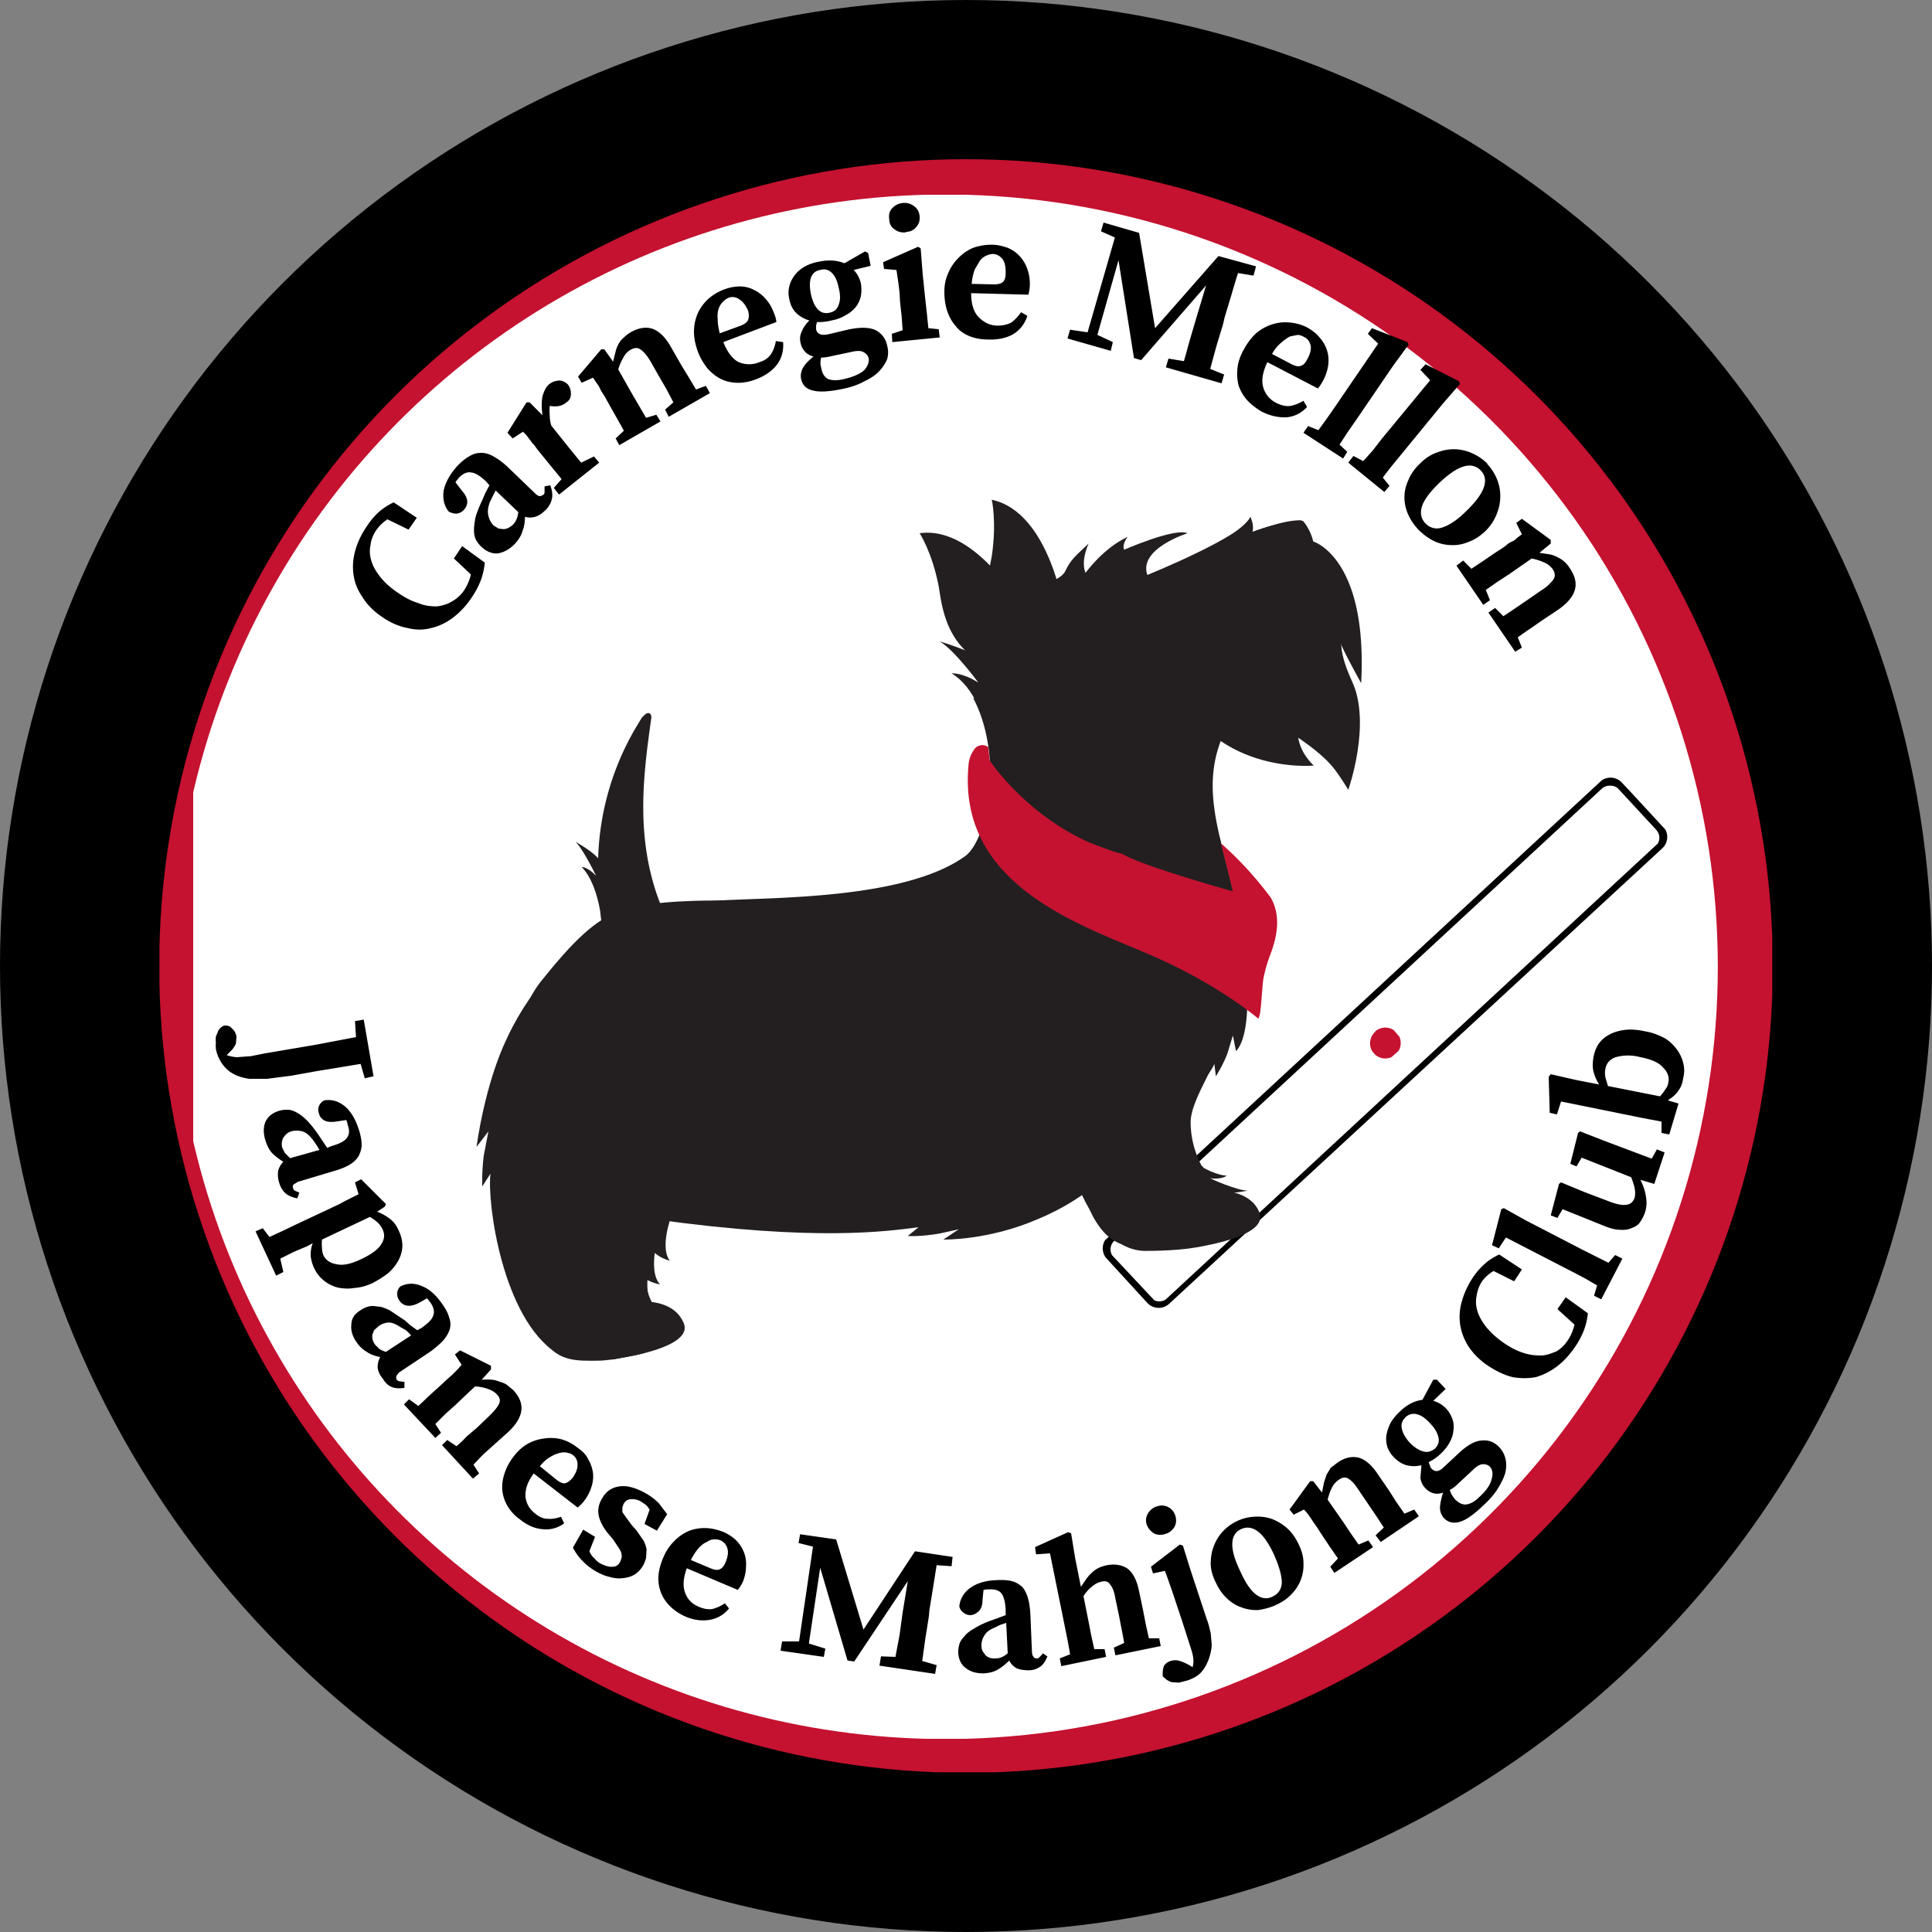 <svg xmlns="http://www.w3.org/2000/svg" xmlns:xlink="http://www.w3.org/1999/xlink" width="500" height="500" version="1.0" viewBox="0 0 375 375"><rect x="0" y="0" width="375" height="375" fill="#808080" stroke="none"/><defs><path id="reuse-0" d="m212.9 242.2 99.9-92.5 12 13-100 92.5Zm0 0"/><path id="reuse-1" d="M73 119.1 257.3 85l27.5 148.2-184.4 34.1Zm0 0"/><path id="reuse-2" d="M217 156h23v18h-23Zm0 0"/></defs><defs><clipPath id="a"><path d="M187.5 0a187.5 187.5 0 1 0 0 375 187.5 187.5 0 0 0 0-375m0 0"/></clipPath><clipPath id="b"><path d="M3 3h369v369H3Zm0 0"/></clipPath><clipPath id="c"><path d="M187.5 2.9a184.6 184.6 0 1 0 0 369.3 184.6 184.6 0 0 0 0-369.3m0 0"/></clipPath><clipPath id="d"><path d="M30.9 30.9H344V344H31Zm0 0"/></clipPath><clipPath id="e"><path d="M187.5 30.9a156.6 156.6 0 1 0 0 313.2 156.6 156.6 0 0 0 0-313.2m0 0"/></clipPath><clipPath id="f"><path d="M37.5 37.8h299.7v299.7H37.5Zm0 0"/></clipPath><clipPath id="g"><path d="M187.4 37.8a149.9 149.9 0 1 0 0 299.7 149.9 149.9 0 0 0 0-299.7m0 0"/></clipPath><clipPath id="h"><path d="M214 150h110v104H214Zm0 0"/></clipPath><clipPath id="i"><use xlink:href="#reuse-0"/></clipPath><clipPath id="j"><path d="m215 240.2 95.6-88.5a3 3 0 0 1 4.2.2l8 8.5a3 3 0 0 1-.2 4.3L227 253a3 3 0 0 1-4.3-.1l-7.9-8.6a3 3 0 0 1 .2-4.2m0 0"/></clipPath><clipPath id="k"><path d="M215 152h108v101H215Zm0 0"/></clipPath><clipPath id="l"><path d="m214.6 242.3 98-90.9 10.4 11.2-98 90.8Zm0 0"/></clipPath><clipPath id="m"><path d="M216.3 240.7 311 153a2.2 2.2 0 0 1 1.6-.5c.6 0 1.2.2 1.6.7l7.3 7.9a2.2 2.2 0 0 1-.1 3.1L226.6 252a2.3 2.3 0 0 1-1.6.6 2.2 2.2 0 0 1-1.6-.7l-7.3-7.9a2.3 2.3 0 0 1 .2-3.2m0 0"/></clipPath><clipPath id="n"><path d="M265 199h7v7h-7Zm0 0"/></clipPath><clipPath id="o"><path d="m264.7 202.1 4.4-3.8 3.8 4.4-4.4 3.9Zm0 0"/></clipPath><clipPath id="p"><path d="M267 200.2a3 3 0 0 0-.4 4.2 3 3 0 1 0 .3-4.2m0 0"/></clipPath><clipPath id="q"><path d="M220 134h23v99h-23Zm0 0"/></clipPath><clipPath id="r"><use xlink:href="#reuse-1"/></clipPath><clipPath id="s"><use xlink:href="#reuse-1"/></clipPath><clipPath id="t"><use xlink:href="#reuse-1"/></clipPath><clipPath id="u"><path d="M134 200h76v39h-76Zm0 0"/></clipPath><clipPath id="v"><use xlink:href="#reuse-1"/></clipPath><clipPath id="w"><use xlink:href="#reuse-1"/></clipPath><clipPath id="x"><use xlink:href="#reuse-1"/></clipPath><clipPath id="y"><path d="M127 222h95v19h-95Zm0 0"/></clipPath><clipPath id="z"><use xlink:href="#reuse-1"/></clipPath><clipPath id="A"><use xlink:href="#reuse-1"/></clipPath><clipPath id="B"><use xlink:href="#reuse-1"/></clipPath><clipPath id="C"><path d="M178 103h22v27h-22Zm0 0"/></clipPath><clipPath id="D"><use xlink:href="#reuse-1"/></clipPath><clipPath id="E"><use xlink:href="#reuse-1"/></clipPath><clipPath id="F"><use xlink:href="#reuse-1"/></clipPath><clipPath id="G"><path d="M191 96h16v31h-16Zm0 0"/></clipPath><clipPath id="H"><use xlink:href="#reuse-1"/></clipPath><clipPath id="I"><use xlink:href="#reuse-1"/></clipPath><clipPath id="J"><use xlink:href="#reuse-1"/></clipPath><clipPath id="K"><path d="M182 100h74v66h-74Zm0 0"/></clipPath><clipPath id="L"><use xlink:href="#reuse-1"/></clipPath><clipPath id="M"><use xlink:href="#reuse-1"/></clipPath><clipPath id="N"><use xlink:href="#reuse-1"/></clipPath><clipPath id="O"><path d="M227 113h37v41h-37Zm0 0"/></clipPath><clipPath id="P"><use xlink:href="#reuse-1"/></clipPath><clipPath id="Q"><use xlink:href="#reuse-1"/></clipPath><clipPath id="R"><use xlink:href="#reuse-1"/></clipPath><clipPath id="S"><path d="M231 100h34v33h-34Zm0 0"/></clipPath><clipPath id="T"><use xlink:href="#reuse-1"/></clipPath><clipPath id="U"><use xlink:href="#reuse-1"/></clipPath><clipPath id="V"><use xlink:href="#reuse-1"/></clipPath><clipPath id="W"><path d="M229 223h14v10h-14Zm0 0"/></clipPath><clipPath id="X"><use xlink:href="#reuse-1"/></clipPath><clipPath id="Y"><use xlink:href="#reuse-1"/></clipPath><clipPath id="Z"><use xlink:href="#reuse-1"/></clipPath><clipPath id="aa"><path d="M111 138h25v69h-25Zm0 0"/></clipPath><clipPath id="ab"><use xlink:href="#reuse-1"/></clipPath><clipPath id="ac"><use xlink:href="#reuse-1"/></clipPath><clipPath id="ad"><use xlink:href="#reuse-1"/></clipPath><clipPath id="ae"><path d="M92 179h24v84H92Zm0 0"/></clipPath><clipPath id="af"><use xlink:href="#reuse-1"/></clipPath><clipPath id="ag"><use xlink:href="#reuse-1"/></clipPath><clipPath id="ah"><use xlink:href="#reuse-1"/></clipPath><clipPath id="ai"><path d="M98 174h49v91H98Zm0 0"/></clipPath><clipPath id="aj"><use xlink:href="#reuse-1"/></clipPath><clipPath id="ak"><use xlink:href="#reuse-1"/></clipPath><clipPath id="al"><use xlink:href="#reuse-1"/></clipPath><clipPath id="am"><path d="M126 135h119v107H126Zm0 0"/></clipPath><clipPath id="an"><use xlink:href="#reuse-1"/></clipPath><clipPath id="ao"><use xlink:href="#reuse-1"/></clipPath><clipPath id="ap"><use xlink:href="#reuse-1"/></clipPath><clipPath id="aq"><path d="M208 220h37v23h-37Zm0 0"/></clipPath><clipPath id="ar"><use xlink:href="#reuse-1"/></clipPath><clipPath id="as"><use xlink:href="#reuse-1"/></clipPath><clipPath id="at"><use xlink:href="#reuse-1"/></clipPath><clipPath id="au"><path d="M121 242h6v12h-6Zm0 0"/></clipPath><clipPath id="av"><use xlink:href="#reuse-1"/></clipPath><clipPath id="aw"><use xlink:href="#reuse-1"/></clipPath><clipPath id="ax"><use xlink:href="#reuse-1"/></clipPath><clipPath id="ay"><path d="M121 244h8v11h-8Zm0 0"/></clipPath><clipPath id="az"><use xlink:href="#reuse-1"/></clipPath><clipPath id="aA"><use xlink:href="#reuse-1"/></clipPath><clipPath id="aB"><use xlink:href="#reuse-1"/></clipPath><clipPath id="aC"><use xlink:href="#reuse-2"/></clipPath><clipPath id="aD"><use xlink:href="#reuse-1"/></clipPath><clipPath id="aE"><use xlink:href="#reuse-1"/></clipPath><clipPath id="aF"><use xlink:href="#reuse-1"/></clipPath><clipPath id="aG"><path d="M117 252h16v12h-16Zm0 0"/></clipPath><clipPath id="aH"><use xlink:href="#reuse-1"/></clipPath><clipPath id="aI"><use xlink:href="#reuse-1"/></clipPath><clipPath id="aJ"><use xlink:href="#reuse-1"/></clipPath><clipPath id="aK"><path d="M114 237h15v22h-15Zm0 0"/></clipPath><clipPath id="aL"><use xlink:href="#reuse-1"/></clipPath><clipPath id="aM"><use xlink:href="#reuse-1"/></clipPath><clipPath id="aN"><use xlink:href="#reuse-1"/></clipPath><clipPath id="aO"><path d="M124 234h8v11h-8Zm0 0"/></clipPath><clipPath id="aP"><use xlink:href="#reuse-1"/></clipPath><clipPath id="aQ"><use xlink:href="#reuse-1"/></clipPath><clipPath id="aR"><use xlink:href="#reuse-1"/></clipPath><clipPath id="aS"><path d="M122 238h7v12h-7Zm0 0"/></clipPath><clipPath id="aT"><use xlink:href="#reuse-1"/></clipPath><clipPath id="aU"><use xlink:href="#reuse-1"/></clipPath><clipPath id="aV"><use xlink:href="#reuse-1"/></clipPath><clipPath id="aW"><use xlink:href="#reuse-2"/></clipPath><clipPath id="aX"><use xlink:href="#reuse-1"/></clipPath><clipPath id="aY"><use xlink:href="#reuse-1"/></clipPath><clipPath id="aZ"><use xlink:href="#reuse-1"/></clipPath><clipPath id="ba"><path d="M187 144h61v54h-61Zm0 0"/></clipPath><clipPath id="bb"><use xlink:href="#reuse-1"/></clipPath><clipPath id="bc"><use xlink:href="#reuse-1"/></clipPath><clipPath id="bd"><use xlink:href="#reuse-1"/></clipPath></defs><g clip-path="url(#a)"><path d="M-37.5-37.5h450v450h-450z"/></g><g clip-path="url(#d)"><g clip-path="url(#e)"><path fill="#c41230" d="M30.9 30.9H344V344H31Zm0 0"/></g></g><g clip-path="url(#f)"><g clip-path="url(#g)"><path fill="#fff" d="M37.5 37.8h299.7v299.7H37.5Zm0 0"/></g></g><path d="m70.8 209.3-.8-2.8-4.2.7-4.3.7-5 .9-4.7.6h-3.4q-2.9-.4-4.5-2c-1-1-1.7-2.3-2-3.8a7 7 0 0 1 0-1.2 5.8 5.8 0 0 1 0-1.2l.5-1.2a2.5 2.5 0 0 1 1-.9q1-.2 1.6.5c.5.4.8 1 .9 1.6l-.1 1.3q-.2.6-.8 1.3l-1 1a7.3 7.3 0 0 0 2 .4l2.7-.2 2.5-.5 4.1-.7 5.9-1 7.9-1.5-.2-3.1 1.7-.3 1.9 11ZM62 223.2a18 18 0 0 0-1.3-2q-1-1.3-2-1.6-1.1-.3-2.2 0-.6.2-1 .6l-.5.6q-.5 1-.2 2l.5 1 1 1Zm-4.3 9.4q-1.5-.3-2.3-1-.8-.7-1.2-2c-.3-.9-.3-1.7-.2-2.4q.3-1 1-1.7-1.3-.8-2.2-1.7-.8-.9-1.3-2.5-.6-2 0-3.5.7-1.6 2.7-2.2a5.2 5.2 0 0 1 1.6-.2q.8 0 1.7.5c.6.3 1.3.8 2 1.5q1 1 2.2 2.7l.8 1.2 1 1.5 1-.4c1.4-.4 2.4-.9 2.8-1.5.5-.6.6-1.5.2-2.5l-.1-.5a11 11 0 0 0-.2-.5l-2 .3q-1.4.2-2.2-.2-.9-.5-1.1-1.4a2 2 0 0 1 0-1.4q.3-.7 1-1.1 2.1-.4 4 1.1 1.8 1.5 2.8 4.7c.3 1 .5 2 .5 2.8 0 .8-.3 1.6-.6 2.2q-.6 1-1.8 1.7-1.2.7-3 1.2l-7 2.1-.8.5q-.3.3-.1.7c0 .3.2.4.3.5l.7.3.2.1Zm4.8 8a7.3 7.3 0 0 0 0 1.6q0 .8.3 1.5.7 1.4 2.6 1.7 1.8.4 4.7-1 3-1.4 3.9-2.9 1-1.5.2-3a4.3 4.3 0 0 0-1-1.3 10 10 0 0 0-1.4-1Zm10.7-5.4a9 9 0 0 1 2.5 1.4c.7.5 1.3 1.3 1.7 2.3a6.6 6.6 0 0 1 .7 2.7 5.9 5.9 0 0 1-.6 2.7q-.6 1.3-1.8 2.5c-.9.8-2 1.5-3.3 2.2q-1.9.9-3.7 1c-1.1.2-2.2.1-3.2-.1a7.1 7.1 0 0 1-2.7-1.4 6.8 6.8 0 0 1-1.8-2.3q-.6-1.3-.7-2.5a6.5 6.5 0 0 1 .4-2.4l-1.1.6L57 243l-2.6 1.3.6 2.6-1.4.7-4-8.6 1.4-.6 1.3 1.7 2.6-1.2 2.5-1.2 8.5-4a90 90 0 0 1 1.1-.6l1-.5.8-.4.8-.4-.7-2.3 1.2-.6 4.8 4.8-.2.5Zm6.6 24a14 14 0 0 0-1-1 18 18 0 0 0-.9-.5c-.9-.6-1.7-1-2.4-1a3.6 3.6 0 0 0-2 .7l-.9.8-.3.8q-.2 1 .5 2l.8.8q.4.3 1.3.6Zm-1.3 10.2q-1.6.2-2.5-.2c-.7-.3-1.2-.8-1.7-1.6q-.9-1.1-1-2.2 0-1.1.5-2c-1-.2-1.9-.5-2.6-1a6 6 0 0 1-2-1.9q-1.2-1.7-1-3.4 0-1.7 1.8-2.8a5 5 0 0 1 1.5-.7q.7-.2 1.8 0c.7 0 1.4.3 2.3.7l3 2 1 .9 1.4 1 .9-.5c1.2-.9 2-1.6 2.2-2.4q.4-1-.5-2.4a9 9 0 0 0-.4-.5 19 19 0 0 0-.3-.4l-1.8 1q-1.3.6-2.2.4a2.1 2.1 0 0 1-1.4-1 2.1 2.1 0 0 1-.4-1.4c0-.5.3-1 .6-1.3q2-1 4.1-.1 2.2.8 4.1 3.6 1 1.4 1.3 2.6.4 1.1.1 2.2-.3 1-1.2 2.1-.9 1-2.5 2.2l-6 4q-.4.3-.6.7-.2.4 0 .8.3.3.5.3l.8.1h.2ZM93 286l-1.2 1-6-6.5 1-1 1.8 1.2q1-.8 2-1.9l2-1.7 2.4-2.3c1-1 1.6-1.7 1.9-2.4q.4-.9-.5-1.8-.7-.7-1.7-1-1-.4-2.5-.5l-3.8 3.6-1.9 1.7-2 2 1.1 1.7-1.1 1-6.1-6.5 1-1 1.8 1.3a113 113 0 0 0 2.1-2l1.9-1.7 1.5-1.4.9-.8a27 27 0 0 0 1.4-1.4l.6-.7-1.3-2 1-.8 6 3v.7l-1.8 2a17 17 0 0 1 2 0q.8.1 1.5.4.8.2 1.4.6l1.2 1q1.8 1.9 1.6 3.9-.2 2-2.5 4.2l-2.9 2.6-2 1.8a82 82 0 0 0-1.9 2Zm15 1.2q1 .8 1.7.7.7-.2 1.4-1 1-1.4 1-2.5c0-.8-.2-1.4-.8-1.9q-.5-.4-1.1-.5-.7-.2-1.5 0-.9.2-1.9.8c-.7.4-1.4 1-2 1.8Zm-4.4-1.2c-1.2 1.6-1.7 3.1-1.6 4.5q.2 2 1.9 3.3 1.2 1 2.4 1 1.2.1 2.6-.4l.6 1.3q-2 1.4-4.3 1.1-2.2-.2-4.3-1.9c-1-.7-1.8-1.6-2.4-2.6a7.5 7.5 0 0 1-1-3 8 8 0 0 1 .4-3.2q.5-1.7 1.8-3.4 1.2-1.6 2.8-2.5a8.8 8.8 0 0 1 3.2-1 8.3 8.3 0 0 1 3.4.2 8.8 8.8 0 0 1 3 1.6c1 .7 1.7 1.4 2.1 2.3q.7 1.2.9 2.6a6.4 6.4 0 0 1-.3 2.7 8.5 8.5 0 0 1-1.4 2.7q-.6.8-1.3 1.3Zm19.9 11 1.4 2q.5 1 .6 1.8l-.1 1.6q-.2.8-.6 1.5a5 5 0 0 1-1.6 1.7q-1 .6-2.2.7-1.2.2-2.6-.2-1.4-.3-2.9-1.2-1.5-.9-2.5-2-1-1-1.8-2.5l2-3.5 2.3 1.4-1.1 2.8q.4.9 1 1.4.4.5 1 .9 1.5.8 2.5.7 1 0 1.5-1l.3-.9-.1-.8a5.6 5.6 0 0 0-.6-1.1l-1-1.5-1.1-1.3q-1.4-1.8-1.7-3.4c-.2-1.1 0-2.2.7-3.3q1.1-2 3.4-2.3 2.2-.3 5.3 1.5c1 .6 1.7 1.2 2.3 1.8l1.6 2.1-2 3.2-2.4-1.3 1-2.8-.6-.8-1-.7q-1-.6-2-.5-1 0-1.5 1l-.2.6v.9l.7 1 1.1 1.5Zm14.4 7.4q1.2.5 1.8.2.7-.3 1.1-1.3.7-1.6.4-2.7-.3-1.1-1.3-1.6a2.8 2.8 0 0 0-1.3-.2q-.7 0-1.4.5-.8.3-1.6 1.2-.8.9-1.5 2.3Zm-4.6 0c-.7 2-.8 3.5-.3 4.8q.7 1.9 2.7 2.7 1.4.6 2.6.4 1.2-.3 2.4-1.1l.8 1a6 6 0 0 1-3.7 2.2q-2.3.4-4.7-.6-1.8-.8-3-2a7.4 7.4 0 0 1-2.3-5.8q.1-1.8 1-3.8a9.3 9.3 0 0 1 2-3 8.7 8.7 0 0 1 2.8-2 8.2 8.2 0 0 1 3.3-.6c1.1 0 2.3.3 3.4.7q1.6.7 2.6 1.7a6.6 6.6 0 0 1 1.5 2.3q.5 1.3.4 2.7 0 1.5-.6 3a8.2 8.2 0 0 1-1 1.6Zm48.5-.6-.7 4.4-.7 4.3-.1 1.2-.7 4.4-.6 4.3 2.8.8-.3 1.7-10.8-1.6.3-1.8 2.8.1.8-4.2.6-4.4 1-6.1-10.4 15.6-1.3-.2-5.3-18-2.2 14.7 3.2 1-.3 1.6-8.4-1.2.3-1.8h3.3l2.7-18.4-2.8-.7.3-1.7 7 1 5.3 17.5 10-15.2 7.3 1.1-.2 1.8Zm13.5 11.2-1.2.4-1 .5q-1.5.6-2 1.5a3.5 3.5 0 0 0-.6 2q0 .8.3 1.2l.5.7q.8.7 2 .6a2.8 2.8 0 0 0 1-.2q.6-.2 1.3-.8Zm8 6.5q-.6 1.5-1.4 2-1 .7-2.2.7-1.5 0-2.4-.4-1-.6-1.4-1.5-1.2 1.2-2.3 1.8-1 .6-2.7.7c-1.4 0-2.5-.3-3.4-1q-1.4-1-1.5-3a4.9 4.9 0 0 1 .2-1.6q.2-.8 1-1.6.6-.8 1.9-1.5 1.2-.8 3.1-1.5l1.4-.5 1.6-.6v-1q-.1-2.2-.8-3.2-.7-.9-2.4-.8h-.5l-.6.1-.2 2q0 1.4-.7 2.1-.7.7-1.6.8-.8 0-1.4-.5-.6-.4-.8-1.2.2-2.1 2-3.5 2-1.5 5.3-1.6 1.7-.1 2.9.2c.8.2 1.4.6 2 1.1q.7.8 1.1 2.1.4 1.4.5 3.3l.3 7.2c0 .4.1.7.3 1 .1.2.4.3.7.3q.3 0 .5-.3l.5-.5.1-.2ZM225 318l.3 1.5-8.8 1.8-.3-1.5 2-.9a67 67 0 0 0-.5-2.7l-.5-2.6-.7-3.3q-.3-1.9-1-2.7-.5-.9-1.7-.6-1 .2-1.9 1-.8.6-1.6 1.8l1 5 .5 2.6.6 2.7h2l.3 1.5-8.7 1.8-.3-1.5 2-.8a83 83 0 0 0-.5-2.8l-.5-2.5-2.9-14.3-2.7.2-.2-1.4 6.4-2.9.6.2.8 4.9 1.1 5.5 1.1-1.6a7.7 7.7 0 0 1 1.1-1.2 5 5 0 0 1 1.3-.9 7.7 7.7 0 0 1 1.6-.5c1.6-.3 3 0 4 .7q1.6 1.3 2.2 4.4l.8 3.8.5 2.6.6 2.7Zm0 0"/><path d="m229 299.8.6.2 1.5 4.8 3.1 9.4c.4 1 .6 2 .8 2.8l.2 2.3a8.7 8.7 0 0 1-.3 1.8 9 9 0 0 1-.6 1.7q-.7 1.5-1.7 2.3a7.7 7.7 0 0 1-2.2 1.1l-1.6.4-1.4-.1a3.5 3.5 0 0 1-1-.5l-.7-.6q-.1-1.1.2-2 .4-.7 1.3-1 .9-.3 1.8 0 1 .3 2 .9l.5.3v-.1q.4-1.3-.3-3.4l-1.7-5.3-1.9-5.7-.8-2.3a82 82 0 0 0-.7-1.9l-2.3.5-.4-1.3Zm-4.5-7.4q1.2-.4 2.2.1 1 .5 1.4 1.6.4 1.2-.1 2.2c-.4.7-1 1.2-1.7 1.4a3 3 0 0 1-2.2 0c-.7-.4-1.2-1-1.5-1.7q-.4-1.2.2-2.2a3 3 0 0 1 1.7-1.4m16.4 4.4c-2.2 1-2.3 3.8-.2 8.1q1.5 3.4 3.1 4.6 1.6 1.2 3.2.4 1.7-.8 1.8-2.7 0-2-1.5-5.4c-2-4.4-4.2-6-6.4-5m-.7-1.6a8.7 8.7 0 0 1 3.2-.8 8.6 8.6 0 0 1 3.4.4q1.6.6 3 1.8c.9.8 1.6 1.8 2.2 3q1 2 1 3.7a8.1 8.1 0 0 1-.5 3.3 8 8 0 0 1-1.8 2.8q-1.2 1.3-3 2.1c-1 .5-2.2.8-3.4 1a8 8 0 0 1-3.3-.5q-1.5-.5-2.8-1.7-1.3-1.2-2.2-3.1-1-2-1-3.7 0-1.9.6-3.4a8.5 8.5 0 0 1 1.8-2.9 8.9 8.9 0 0 1 2.8-2m34.3-2.2.9 1.3-7.4 5-1-1.3 1.6-1.5-1.5-2.3-1.5-2.2-1.9-2.8q-1-1.6-2-2.2-.8-.5-1.8.2-.9.6-1.4 1.6-.5 1-.8 2.3l3 4.3 1.4 2.1 1.6 2.3 1.9-.8.9 1.3-7.5 5-.8-1.2 1.5-1.6-1.6-2.3-1.4-2.1-1.1-1.7-.7-1-.6-.9-.5-.7a11 11 0 0 0-.7-.8l-2 1-.8-1 4-5.5h.6l1.7 2.2.4-2 .5-1.5.8-1.3 1.3-1q2-1.4 4-1 2 .5 3.8 3.2l2.2 3.2 1.4 2.2 1.6 2.3Zm4-11.8q1-1 .7-2.2c-.2-.9-.7-1.8-1.6-2.7q-1.3-1.5-2.6-1.8c-.8-.2-1.6 0-2.2.6q-1 1-.7 2.2.2 1.2 1.5 2.7 1.4 1.4 2.6 1.7c.9.3 1.6 0 2.3-.5m4.5 6.8q-.8.8-1.6 1.2c.2.7.6 1.3 1 1.8q1.2 1.2 2.3 1 1.2-.2 2.4-1.4 2-1.8 2.4-3.4.5-1.6-.3-2.5-.5-.5-1.3-.5-.9 0-2 1.1Zm-2.4-18.4-2.4 2.3a5.5 5.5 0 0 1 2.5 1.5q.8.9 1.2 2 .4 1.1.2 2.3-.1 1.2-.8 2.4-.6 1.1-1.8 2.2a9 9 0 0 1-2.2 1.5l.3.8q0 .2.3.5 1 1 2.3-.3l2.8-2.6q2.6-2.5 4.6-2.6 2-.2 3.4 1.3a4.8 4.8 0 0 1 1.2 2.2q.3 1.2 0 2.7-.4 1.4-1.4 3-1 1.7-3 3.5-2.7 2.6-4.5 3.1-1.8.5-3-.7a3 3 0 0 1-.8-2q0-1 .6-3-1 .4-2 .1a3.4 3.4 0 0 1-1.4-.9q-.8-.8-1-2l.2-2.5a6 6 0 0 1-2.9 0c-1-.3-1.7-.8-2.4-1.5a5.5 5.5 0 0 1-1.3-2 5.2 5.2 0 0 1-.2-2.3q.2-1.2.8-2.4.7-1.2 1.8-2.2c1.4-1.4 2.9-2.1 4.4-2.3l2.1-3.9h.7Zm23.3-17.8 4.3 3.1a13 13 0 0 1-.8 3.4 16.2 16.2 0 0 1-1.8 3.3q-1.6 2.3-3.5 3.7-1.9 1.4-4 2-2.2.4-4.5 0-2.4-.6-4.9-2.3a13.5 13.5 0 0 1-3.7-3.7q-1.3-2.1-1.6-4.3-.3-2.3.4-4.6.7-2.4 2.2-4.6a13.6 13.6 0 0 1 2.2-2.5q1.1-1 2.8-1.8l4.4 2.9-1.5 2.3-4-2a7.3 7.3 0 0 0-2.3 2.1 6.8 6.8 0 0 0-1 2.8q-.3 1.4.2 3 .5 1.5 1.7 3 1.3 1.6 3.3 3 2 1.4 3.9 2c1.2.4 2.3.5 3.4.5 1 0 2-.4 3-.8a6.5 6.5 0 0 0 2.1-2q1-1.4 1.4-3.2l-3.3-3Zm9.6-8.2 1.4.7-4.1 7.9-1.4-.7.6-2-2.4-1.4-2.3-1.2-13-6.7-1.4 2.1-1.3-.6 1.8-7 .5-.2 4.3 2.4 11.2 5.8 2.4 1.2 2.4 1.2Zm8.1-20.5 1.5.6-2 6.1-2.7-.8q.9 1.8 1.1 3.4a6.2 6.2 0 0 1-.3 3.2q-.4 1-1 1.8c-.4.5-1 .8-1.6 1q-.9.4-2.1.3-1.3 0-3-.7l-8.2-3.3-1 1.7-1.3-.5 1.6-6.1.4-.3 4.6 1.9 5 1.9q2.2.8 3.3.5c.6-.1 1-.5 1.3-1.1q.3-.8.1-2-.2-1-.7-2.2l-9.6-3.8-1 1.7-1.2-.5 1.5-6 .4-.3 4.6 1.8 9.3 3.5Zm.6-10.3a7.6 7.6 0 0 0 1-1.3q.5-.6.6-1.3.4-1.6-1-3-1.2-1.4-4.4-2a9 9 0 0 0-4.8 0q-1.7.6-2 2.3a4.4 4.4 0 0 0 0 1.6l.5 1.7Zm-11.8-2.3a8.1 8.1 0 0 1-1.1-2.5q-.3-1.2 0-2.8a6.7 6.7 0 0 1 1-2.6 5.9 5.9 0 0 1 2.1-1.8q1.3-.7 3-.9 1.8-.2 4 .3c1.3.2 2.5.7 3.5 1.2s1.9 1.4 2.5 2.2a7.1 7.1 0 0 1 1.3 2.7q.4 1.4 0 3-.2 1.5-1 2.5-.7 1-1.9 1.7v.1l2 .6-1.8 6-1.5-.3v-2.2a94 94 0 0 0-2.7-.5l-2.5-.5-14.3-2.9-.8 2.5-1.4-.3-.2-7 .4-.5 4.8 1.1ZM89.7 106l4.4 3.2a13.8 13.8 0 0 1-.8 3.5 16.8 16.8 0 0 1-1.9 3.5q-1.5 2.2-3.5 3.7t-4.2 2q-2.2.6-4.6 0c-1.6-.3-3.3-1-5-2.2q-2.5-1.7-3.8-3.9-1.4-2-1.7-4.4-.3-2.3.4-4.7.7-2.4 2.3-4.7a14 14 0 0 1 2.1-2.5q1.2-1.1 3-2l4.5 3-1.6 2.3-4.1-2a7.9 7.9 0 0 0-2.3 2.3 6.6 6.6 0 0 0-1 2.8q-.3 1.5.2 3c.3 1.1 1 2.2 1.8 3.2q1.3 1.6 3.4 3 2 1.4 4 2c1.2.5 2.4.6 3.5.6q1.7-.2 3-1a6.9 6.9 0 0 0 2.2-2 9.4 9.4 0 0 0 1.4-3.2l-3.3-3.1Zm6.5-10.8-.6 1.2-.5 1q-.6 1.6-.3 2.7.2 1 1 1.9l1 .6.9.1q1 0 2-1a3.2 3.2 0 0 0 .5-.8q.3-.6.4-1.5Zm10.6-1c.4 1 .5 2 .3 2.7q-.2 1-1.1 2c-.7.7-1.4 1.2-2.1 1.4q-1.1.3-2 0 0 1.6-.5 2.8-.3 1.2-1.5 2.5-1.5 1.5-3.2 1.8-1.7.2-3.3-1.3a5.5 5.5 0 0 1-1-1.3q-.4-.8-.4-1.8 0-1.1.3-2.6.4-1.4 1.3-3.3l.6-1.4.8-1.5-.7-.8q-1.7-1.6-2.9-1.7-1.1-.2-2.3 1l-.4.5a6 6 0 0 0-.3.4l1.3 1.7q.9 1 1 2 0 1-.7 1.7a2.2 2.2 0 0 1-1.4.7q-.7 0-1.5-.4-1.3-1.6-1-4 .5-2.5 2.8-5 1.2-1.2 2.3-1.8 1-.6 2.2-.6 1.2 0 2.4.7 1.3.7 2.7 2l5.4 5.2q.4.4.8.5.4 0 .8-.3.2-.2.2-.5v-1.1Zm-1.5-13.6q-.3-2.1 0-3.7c.3-1 .7-1.9 1.4-2.4a3 3 0 0 1 1.5-.6q1-.2 2 .7.7.9.6 2 0 1-1 1.6c-.7.6-1.7.8-3 .6h-.1a10 10 0 0 0 0 1.8 7.4 7.4 0 0 0 .3 2l2.4 3a291 291 0 0 0 1.6 2l1.8 2.2 2.5-1.2 1 1.2-7.8 6.2-1-1.3L109 93a99 99 0 0 0-1.8-2.2l-1.7-2.1-1.3-1.6c-.3-.4-.5-.8-.8-1l-.6-.8-.6-.8a14 14 0 0 0-.7-.7l-2 1.3-1-1.1 3.7-5.9h.6Zm31.7-5.7.8 1.4-8 4.6-.7-1.4 1.6-1.4-1.3-2.5-1.4-2.4-1.7-3q-1-1.7-1.9-2.3-.8-.7-2 0-.9.5-1.4 1.5-.6 1-1 2.3l2.6 4.6 1.4 2.4 1.4 2.4 2-.6.8 1.3-8 4.6-.7-1.3 1.6-1.5-1.4-2.5-1.3-2.3-1-1.8-.7-1.1-.5-1-.5-.7-.6-.9-2.2 1-.7-1.2 4.5-5.3h.6l1.7 2.4.5-2q.2-.8.6-1.5.4-.7 1-1.2a7 7 0 0 1 1.3-1q2.3-1.3 4.2-.7 2 .7 3.6 3.5l2 3.5 1.4 2.3 1.5 2.5Zm6.8-11.7q1.2-.5 1.4-1.1.3-.7 0-1.8-.7-1.6-1.7-2.2-1-.7-2.1-.3a3.3 3.3 0 0 0-1 .7c-.4.4-.7.8-.9 1.4q-.3.8-.2 2 0 1.2.4 2.8Zm-3.4 3.2c.8 2 1.8 3.3 3 3.9q2 .8 4 0c1-.3 1.7-.8 2.2-1.5q.7-1 1-2.6l1.4.2q.2 2.5-1.2 4.4-1.4 1.8-4 2.8-1.8.7-3.5.7-1.8 0-3.3-.7-1.4-.7-2.6-2c-.8-1-1.5-2.1-2-3.5q-.7-2-.7-3.7a9 9 0 0 1 .7-3.5 8.4 8.4 0 0 1 2-2.8q1.3-1.2 3.1-1.9 1.6-.6 3.1-.6t2.8.7a6.9 6.9 0 0 1 2.2 1.7q1 1.1 1.6 2.7.4.9.5 1.8Zm20.6-5.7c1-.2 1.5-.7 1.8-1.6q.5-1.2 0-3.2-.4-2-1.3-2.9-1-1-2.3-.6-1.3.2-1.8 1.5-.4 1.2 0 3.2c.3 1.3.7 2.3 1.4 3q.9.9 2.2.6m.5 8.4q-1.2.3-2.1.3-.3 1 0 2 .3 1.7 1.4 2.2 1.2.4 2.9 0 2.7-.6 4-1.7 1.1-1.2.9-2.4-.2-.7-.9-1.1-.7-.5-2.4-.1Zm7.5-17.5-3.3.8q1 1 1.4 2.6.2 1.3 0 2.4a5.3 5.3 0 0 1-1 2.2c-.5.6-1.2 1.2-2 1.6q-1.1.7-2.7 1a9.5 9.5 0 0 1-2.8.3 6 6 0 0 0-.2.7v.7q.3 1.4 2.3 1l3.8-.9q3.6-.8 5.5.1 1.8 1 2.2 3a4.8 4.8 0 0 1 0 2.6q-.5 1.2-1.5 2.3-1 1.1-2.9 2-1.8 1-4.3 1.5-3.9.8-5.7.3c-1.3-.3-2-1-2.3-2.2a3.2 3.2 0 0 1 .3-2.1q.5-1 2.1-2.3c-.7-.2-1.3-.5-1.7-1a3.5 3.5 0 0 1-.8-1.6q-.3-1.2.2-2.2c.3-.8.8-1.5 1.5-2.2a6 6 0 0 1-2.6-1.5q-1-1-1.3-2.7c-.2-.8-.2-1.6 0-2.4a5.5 5.5 0 0 1 1-2.1q.7-1 1.9-1.7t2.8-1q2.8-.6 5 .3l4-2.3.6.3Zm6.8-6.5a3 3 0 0 1-2.2-.6q-1-.7-1-2-.2-1.3.6-2.1a3.1 3.1 0 0 1 2-1 3 3 0 0 1 2.2.6q1 .7 1.1 2 .1 1.2-.6 2-.8 1-2 1m6.3 18.9.2 1.6-9.2.9-.1-1.6 2.1-.7-.2-2.8-.3-2.7-.1-1.8a52 52 0 0 0-.3-2.4l-.3-2-2.4-.2-.2-1.3 6.8-3 .5.3.4 5.1.5 4.8.3 2.7.3 2.9Zm10.7-8.7q1.3 0 1.8-.5t.5-1.7c0-1.1-.1-2-.6-2.7-.5-.6-1.1-1-1.9-1a3 3 0 0 0-1.2.3c-.5.2-.9.5-1.3 1l-1 1.7c-.3.8-.5 1.7-.6 2.8Zm-4.4 1.7q0 3.2 1.5 4.7c1 1 2.2 1.6 3.6 1.6q1.6 0 2.7-.6c.7-.5 1.3-1.2 1.9-2l1.2.7a6.2 6.2 0 0 1-2.8 3.6q-2 1.1-4.8 1-1.9 0-3.5-.6c-1-.4-2-1-2.7-1.9q-1.1-1.2-1.7-2.9-.6-1.7-.6-3.9 0-2 .8-3.7a8.8 8.8 0 0 1 2-2.9 8.5 8.5 0 0 1 2.8-1.9q1.7-.6 3.6-.6c1.2 0 2.2.3 3.1.6q1.4.6 2.3 1.6a7.1 7.1 0 0 1 1.5 2.5q.5 1.4.5 3a8.4 8.4 0 0 1-.3 2Zm51.8-3.9a143 143 0 0 0-1.3 4.3l-1.3 4.3-.3 1.3-1.3 4.3-1.2 4.4 2.7 1.1-.5 1.7-10.8-3.1.5-1.7 3 .5 1.2-4.3 1.3-4.4 1.8-6-12.6 14.5-1.4-.4-3-19L213 65l3 1.4-.4 1.7-8.4-2.4.5-1.7 3.4.5 5.3-18.4-2.7-1.2.5-1.7 6.9 2 3.1 18.5 12.3-14 7.3 2-.5 1.8Zm10.4 17.7c.8.4 1.4.5 1.8.3q.7-.2 1.2-1.2.9-1.6.7-2.7c-.2-.8-.6-1.4-1.3-1.7a2.9 2.9 0 0 0-1.2-.4l-1.5.3q-.8.4-1.7 1.2-1 .8-1.8 2.2Zm-4.7-.4q-1.4 2.9-.8 4.9.6 2 2.5 3c1 .5 1.9.7 2.7.6q1.2-.2 2.6-1l.7 1.2q-1.7 1.8-4 2-2.4.1-4.8-1.1-1.7-1-2.9-2.3-1.1-1.3-1.6-2.8-.4-1.6-.2-3.4.2-1.8 1.3-3.7 1-1.8 2.3-3a8.9 8.9 0 0 1 3-1.7 8.3 8.3 0 0 1 3.5-.4 9.1 9.1 0 0 1 3.5 1c1 .6 1.8 1.2 2.4 2a6.6 6.6 0 0 1 1.4 2.5q.4 1.3.2 2.8-.2 1.5-1 3a8 8 0 0 1-1 1.5Zm15.5 17.4-.8 1.3L253 84l.9-1.3 2 .8 1.6-2.2 1.6-2.3 8.4-12.3-2-1.9.8-1.1 6.9 2.7.2.5-3 4.1-7.3 10.7-1.6 2.3-1.5 2.3Zm8.2 6.6-1 1.2-7-5.7 1-1.3 1.9 1a265 265 0 0 0 1.8-2l1.7-2.2 9.5-11.5-1.9-2 1-1.1 6.5 3.3.2.5-3.3 3.8-8.2 10-1.8 2.2a85 85 0 0 0-1.7 2.2Zm17.7-3c-1.8-1.8-4.4-1-8 2.4q-2.8 2.7-3.4 4.6-.6 2 .7 3.3a3 3 0 0 0 3.2.8c1.3-.4 2.9-1.4 4.7-3.2q5.4-5.2 2.8-7.9m1.3-1.2a9.5 9.5 0 0 1 1.9 3 8.4 8.4 0 0 1 .6 3.3q0 1.7-.7 3.4a9.4 9.4 0 0 1-2.2 3.3q-1.6 1.5-3.3 2.1-1.7.7-3.4.6a8 8 0 0 1-3.3-.8q-1.6-.8-3-2.2-1.3-1.4-2-3a8 8 0 0 1-.7-3.3q0-1.7.8-3.4.7-1.7 2.3-3.2c1-1 2.1-1.7 3.3-2.1a8.8 8.8 0 0 1 3.5-.6 8.8 8.8 0 0 1 3.3.8 9.6 9.6 0 0 1 2.9 2m6.7 35.7-1.3.8-5.2-7.6 1.3-.9 1.6 1.6a87 87 0 0 0 2.4-1.6l2.2-1.5 2.9-2a8 8 0 0 0 2.2-2q.6-.9-.1-2a4.1 4.1 0 0 0-1.6-1.3c-.7-.3-1.5-.6-2.5-.8l-4.3 3-2.3 1.5-2.3 1.6.8 2-1.3.9-5.2-7.6 1.3-1 1.6 1.6 2.4-1.6 2.2-1.5 1.7-1.1 1-.8 1-.5.7-.6.8-.6-1.1-2.2 1.1-.8 5.6 4.1v.7l-2.2 1.8 2 .3q.9.2 1.6.6a5.4 5.4 0 0 1 2.3 2.1q1.5 2.2 1 4.1-.5 2-3.2 3.9l-3.3 2.2-2.3 1.6a79 79 0 0 0-2.3 1.6Zm0 0"/><g clip-path="url(#h)"><g clip-path="url(#i)"><g clip-path="url(#j)"><use xlink:href="#reuse-0"/></g></g></g><g clip-path="url(#k)"><g clip-path="url(#l)"><g clip-path="url(#m)"><path fill="#fff" d="m214.6 242.3 98-90.9 10.4 11.2-98 90.8Zm0 0"/></g></g></g><g clip-path="url(#n)"><g clip-path="url(#o)"><g clip-path="url(#p)"><path fill="#c41230" d="m264.7 202.1 4.4-3.8 3.8 4.4-4.4 3.9Zm0 0"/></g></g></g><g clip-path="url(#q)"><g clip-path="url(#r)"><g clip-path="url(#s)"><g clip-path="url(#t)"><path fill="#231f20" d="m220.3 155.8 3.3 64.7 6 11.6 6.6.5a11.3 11.3 0 0 0-2.6-.6h-.1l.8-.4c.2-.1-.2.1-1.5-.5a4 4 0 0 1-.5-.3c.5 0 .8-.2 1.1-.4.1 0-.3.2-1.5-.4-.4-.2-.8-.5-1-.8-7.2-9.5 3.7-19.6 4.8-22.7l.3 2.4s1.3-2 2.2-4.3l1.1-3.6.6 3s2.2-1.6 2.2-9.7c-.2-26.7-12.6-38.2-3.2-54.6l-5.8-5.2-12.8 21.3Zm0 0"/></g></g></g></g><g clip-path="url(#u)"><g clip-path="url(#v)"><g clip-path="url(#w)"><g clip-path="url(#x)"><path fill="#231f20" d="m134.2 220.8 4.8 11a82.5 82.5 0 0 0 41.5 5.9c-.3.3.5 1.3 1.6.7h.1c-.3.6.7.8 2.3-.3h.1c-.3.8.9 1 2.6-.3h.3c-.4 1.1 1.2 1.3 3.2-.6-.3 1.3 1.5 1.5 3.6-.6-.3 1.4 1.6 1.7 3.7-.7l.2-.2h.1c-.1 2 1.4-2.9 3.5-5.3.3-.3.7 4.8 1 4.3l6.2-34.3-74.8 20.3Zm0 0"/></g></g></g></g><g clip-path="url(#y)"><g clip-path="url(#z)"><g clip-path="url(#A)"><g clip-path="url(#B)"><path fill="#231f20" d="M127.3 236.7c31.1 4.3 44.8 2.3 51 1.5l-2.1 1.7s2.4.2 6.3-.5l3.6-.8-3 2s8.8.2 18.4-4c10.6-4.4 14.9-10.4 20.2-14.6L139 232Zm0 0"/></g></g></g></g><g clip-path="url(#C)"><g clip-path="url(#D)"><g clip-path="url(#E)"><g clip-path="url(#F)"><path fill="#231f20" d="M199.2 119.3s-9.3-17.4-20.7-15.8c0 0 2.4 3.6 3.7 10.3.6 3.4 1.2 12.7 11.1 16l5.9-10.5Zm0 0"/></g></g></g></g><g clip-path="url(#G)"><g clip-path="url(#H)"><g clip-path="url(#I)"><g clip-path="url(#J)"><path fill="#231f20" d="M206.6 118.8s-2.8-19.4-14.1-21.8c0 0 1 4.2 0 11-.6 3.3-3.2 12.3 5 18.8Zm0 0"/></g></g></g></g><g clip-path="url(#K)"><g clip-path="url(#L)"><g clip-path="url(#M)"><g clip-path="url(#N)"><path fill="#231f20" d="M200.3 114s5.5-1 6.5-3.2 2.1-3 4.5-5.3c0 0-1.6 3.3-.6 5.7 0 0 3.4-4.8 8.2-7 0 0-1.2 1.4-.7 2.5 0 0 9.8-4.3 12.3-3.2 0 0-9.6 3-7.8 8.1 0 0 18.5-7.5 20-11.1 0 0 .8 1.3.4 2.8 0 0 6.2-2.5 9.5-2.3 0 0 2.3 18 2.9 20.4 0 0-11.5-3.2-14.7 14.2 0 0-15.7-7-4.4 26.4 0 0-28.2 10.5-43-5.6 0 0 .3-20.3-8.7-25.7 0 0 2.1-.2 5.2 1.8 0 0-4.6-6.3-7.5-8 0 0 5.8 1.7 8.5 3.5 0 0 2.2-14.1 9.4-14Zm0 0"/></g></g></g></g><g clip-path="url(#O)"><g clip-path="url(#P)"><g clip-path="url(#Q)"><g clip-path="url(#R)"><path fill="#231f20" d="M261 121.9c-.1-3.5-3.2-4.6-4.5-8.5l-29.3 17.8c7.4 19.4 27.8 17.4 27.8 17.4-2.8-2.7-3-5.4-3-5.4s3.9 2.6 6 4.9c1.5 1.5 3.7 5.2 3.7 5.2s4.5-12.7.8-20.9c-3.5-7.5-1.8-9.6-1.5-10.5Zm0 0"/></g></g></g></g><g clip-path="url(#S)"><g clip-path="url(#T)"><g clip-path="url(#U)"><g clip-path="url(#V)"><path fill="#231f20" d="M260.2 124.8c.5 1.5 4 7.8 4 7.8 1.3-24.4-9.3-27.5-9.3-27.5-.6-2.5-2-4-2-4-3.4-.3-10 2.2-10 2.2.5-1.6-.2-3-.2-3-.9 2-6.2 5.3-11.3 8.2l31 24a19.8 19.8 0 0 1-2.2-7.7m0 0"/></g></g></g></g><g clip-path="url(#W)"><g clip-path="url(#X)"><g clip-path="url(#Y)"><g clip-path="url(#Z)"><path fill="#231f20" d="M236.7 231.6c2.1.2 5.5-.5 5.5-.5-2.1 0-7.4-2.4-7.4-2.4 2.4.3 3.3-.5 3.3-.5-2.7-.2-6-2.2-8.9-4.5l8 8.7-.5-.8m0 0"/></g></g></g></g><g clip-path="url(#aa)"><g clip-path="url(#ab)"><g clip-path="url(#ac)"><g clip-path="url(#ad)"><path fill="#231f20" d="M135.8 188.5c-13.8-17.2-11.4-34.7-9.4-49 .2-1-.6-1.6-1.5-.5-.3.2-.5.6-.8 1.1a53 53 0 0 0-8 26.5c-1.4-1.6-4.4-3.2-4.4-3.2 1.5 1.4 4 6.6 4 6.6-1.7-1.8-2.8-1.7-2.8-1.7 1.8 1.8 3 5.1 3.6 8.6 1 10 4.2 20 9 29.2l1.4-2.9 1.2 2.2 7.7-16.9Zm0 0"/></g></g></g></g><g clip-path="url(#ae)"><g clip-path="url(#af)"><g clip-path="url(#ag)"><g clip-path="url(#ah)"><path fill="#231f20" d="M108 262.6c-10.4-6.7-13.5-29-12.8-34.8l-1.6 2.5s-.1-3 .3-6l.9-4.7-2.3 3s1.5-12 6-21.3c5.2-11 11.9-15.9 16.7-21.3l-9.4 51.4 2.2 31.2Zm0 0"/></g></g></g></g><g clip-path="url(#ai)"><g clip-path="url(#aj)"><g clip-path="url(#ak)"><g clip-path="url(#al)"><path fill="#231f20" d="m146.1 231-10.6-3.2s-.1 2.5-6.8 9.1c-6.8 6.7-6 17-6 17s3.8-.6 4.7 3.1c1 3.7-1 5.3-3 5.8-2.2.5-5.6 1.2-7.9 1.3-5 .1-7.5 0-10.3-3-1.2-1.2-.6-7.4-1.1-8-.6-.6-4.3-8.2-4.8-11-.5-3 1.9-17.1 1.4-18.4-.5-1.3-3-8.3-2.8-10.1.2-1.8-.2-15 6-23 6.4-8 10.7-12.2 15.7-13.9 6-2.1 18.5-1.9 18.5-1.9h4.5L146 231Zm0 0"/></g></g></g></g><g clip-path="url(#am)"><g clip-path="url(#an)"><g clip-path="url(#ao)"><g clip-path="url(#ap)"><path fill="#231f20" d="M237.1 201.8a75.8 75.8 0 0 0-.4-33.4c-2-10-6.8-10-3.4-22.6l-6.6-7.2-37.8-3.1c6 11.4 2.8 27.6-1.6 30.7-13.5 9.7-45.4 7.6-51.4 9-2.6.5-6 1-9.8 2.6l.4 1.7.8-.4-.9.4 7.5 40.1c.7 4-7.2 13.3-6.5 17 4.6 1.8 14-4 13.1.3h.2c9-.6 16.5-1 32.4-4.4 16.4-3.5 32.4-5.2 35-5.7l1.7 4-2.1.4.3.9s2.2-.3 2.3-.2c.7 1.7 1.4 3.4 2 4.5 2.3 4 4.4 4.8 6.3 5.4l25.6-4.7s.5-1 .2-1.8c-1.2-3.2-5-3.9-7-4.1h-.1l.9-.4c.1-.1-.3.1-1.6-.5a3.3 3.3 0 0 1-.5-.3c.5 0 .9 0 1.2-.2.1 0-.4 0-1.6-.7a7.4 7.4 0 0 1-1.1-.6l-.8-1.2-.4-1-.1.1a18.3 18.3 0 0 1-2.2-8.5c0-4.5 5-10.8 6-16ZM135 175.6Zm0 0"/></g></g></g></g><g clip-path="url(#aq)"><g clip-path="url(#ar)"><g clip-path="url(#as)"><g clip-path="url(#at)"><path fill="#231f20" d="M208 226.8s4.6 16 14.3 16c5 0 8.3-.4 10-.7 2.8-.5 14-2.5 12.1-6.8-3-6.9-14.9-3.2-14.9-3.2l-14.8-12-6.7 6.7Zm0 0"/></g></g></g></g><g clip-path="url(#au)"><g clip-path="url(#av)"><g clip-path="url(#aw)"><g clip-path="url(#ax)"><path fill="#231f20" d="M126.8 242.9s-2.6 7.6 0 10.6c0 0-3.9-.5-5.5-4.2Zm0 0"/></g></g></g></g><g clip-path="url(#ay)"><g clip-path="url(#az)"><g clip-path="url(#aA)"><g clip-path="url(#aB)"><path fill="#231f20" d="M124.9 244.6s-.1 8 3.3 10c0 0-3.9.8-6.6-2.2Zm0 0"/></g></g></g></g><g clip-path="url(#aC)"><g clip-path="url(#aD)"><g clip-path="url(#aE)"><g clip-path="url(#aF)"><path fill="#231f20" d="M217.7 165.5c1.2 1.8 21.6 7.5 21.6 7.5l-7.4-3 .4.1.5.2.5.2h.1l.4.3h.2l.4.2.7.3.2.1.5.2.2.1.6.2.2.1.6.3.4.1.5.2a35 35 0 0 0 1 .4l-2.6-10.4c-2.8-1.6-11-5.3-13.4-6.3-.8.2-4.7 9-5.6 9.2Zm0 0"/></g></g></g></g><g clip-path="url(#aG)"><g clip-path="url(#aH)"><g clip-path="url(#aI)"><g clip-path="url(#aJ)"><path fill="#231f20" d="M132.7 256.8c-2.7-6.4-13.2-3.7-14.7-3.3l-1 1.2 1.7 9.2a35 35 0 0 0 1.8-.3c2.9-.5 14-2.5 12.2-6.8m0 0"/></g></g></g></g><g clip-path="url(#aK)"><g clip-path="url(#aL)"><g clip-path="url(#aM)"><g clip-path="url(#aN)"><path fill="#231f20" d="m120.6 259 4.7-1-.4-13.4 3.2-5.8c.2-.5-10.4-1.4-10.4-1.4l-2.9 5.4 5.8 16.2Zm0 0"/></g></g></g></g><g clip-path="url(#aO)"><g clip-path="url(#aP)"><g clip-path="url(#aQ)"><g clip-path="url(#aR)"><path fill="#231f20" d="M131 234.2s-3.3 7.4-1 10.5c0 0-3.8-.8-5-4.6l6-5.9Zm0 0"/></g></g></g></g><g clip-path="url(#aS)"><g clip-path="url(#aT)"><g clip-path="url(#aU)"><g clip-path="url(#aV)"><path fill="#231f20" d="M128.1 238.8s-2.6 7.6 0 10.5c0 0-3.9-.5-5.5-4.1Zm0 0"/></g></g></g></g><g clip-path="url(#aW)"><g clip-path="url(#aX)"><g clip-path="url(#aY)"><g clip-path="url(#aZ)"><path fill="#231f20" d="m239.3 173-2.3-9.3-.2-1c-2.9-1.7-11-5.4-13.5-6.4-.8.2-4.7 9-5.6 9.2l.3.3c2.9 2 21.2 7.2 21.3 7.2h-.2.2Zm0 0"/></g></g></g></g><g clip-path="url(#ba)"><g clip-path="url(#bb)"><g clip-path="url(#bc)"><g clip-path="url(#bd)"><path fill="#c41230" d="M246.7 174.3a68 68 0 0 0-9.7-10.6l2.3 9.3a2 2 0 0 0-.2 0h.2c-.2 0-18.4-5.2-21.3-7.2l-1.5-.4a256 256 0 0 1-4.9-1.8c-12.7-5.6-19.5-16-19.5-16l-.3-2.6s-1.1-.9-2.4.1c-.5.5-1.3 1.8-1.4 3.3-2.3 23.6 22.1 31.2 35.4 37 13.2 5.7 20.8 12.3 20.8 12.3.6-.5.6-4.3 1-7.6a27.6 27.6 0 0 1 1.4-4.9c1.7-4.5 1.7-8 .1-10.9Zm0 0"/></g></g></g></g></svg>